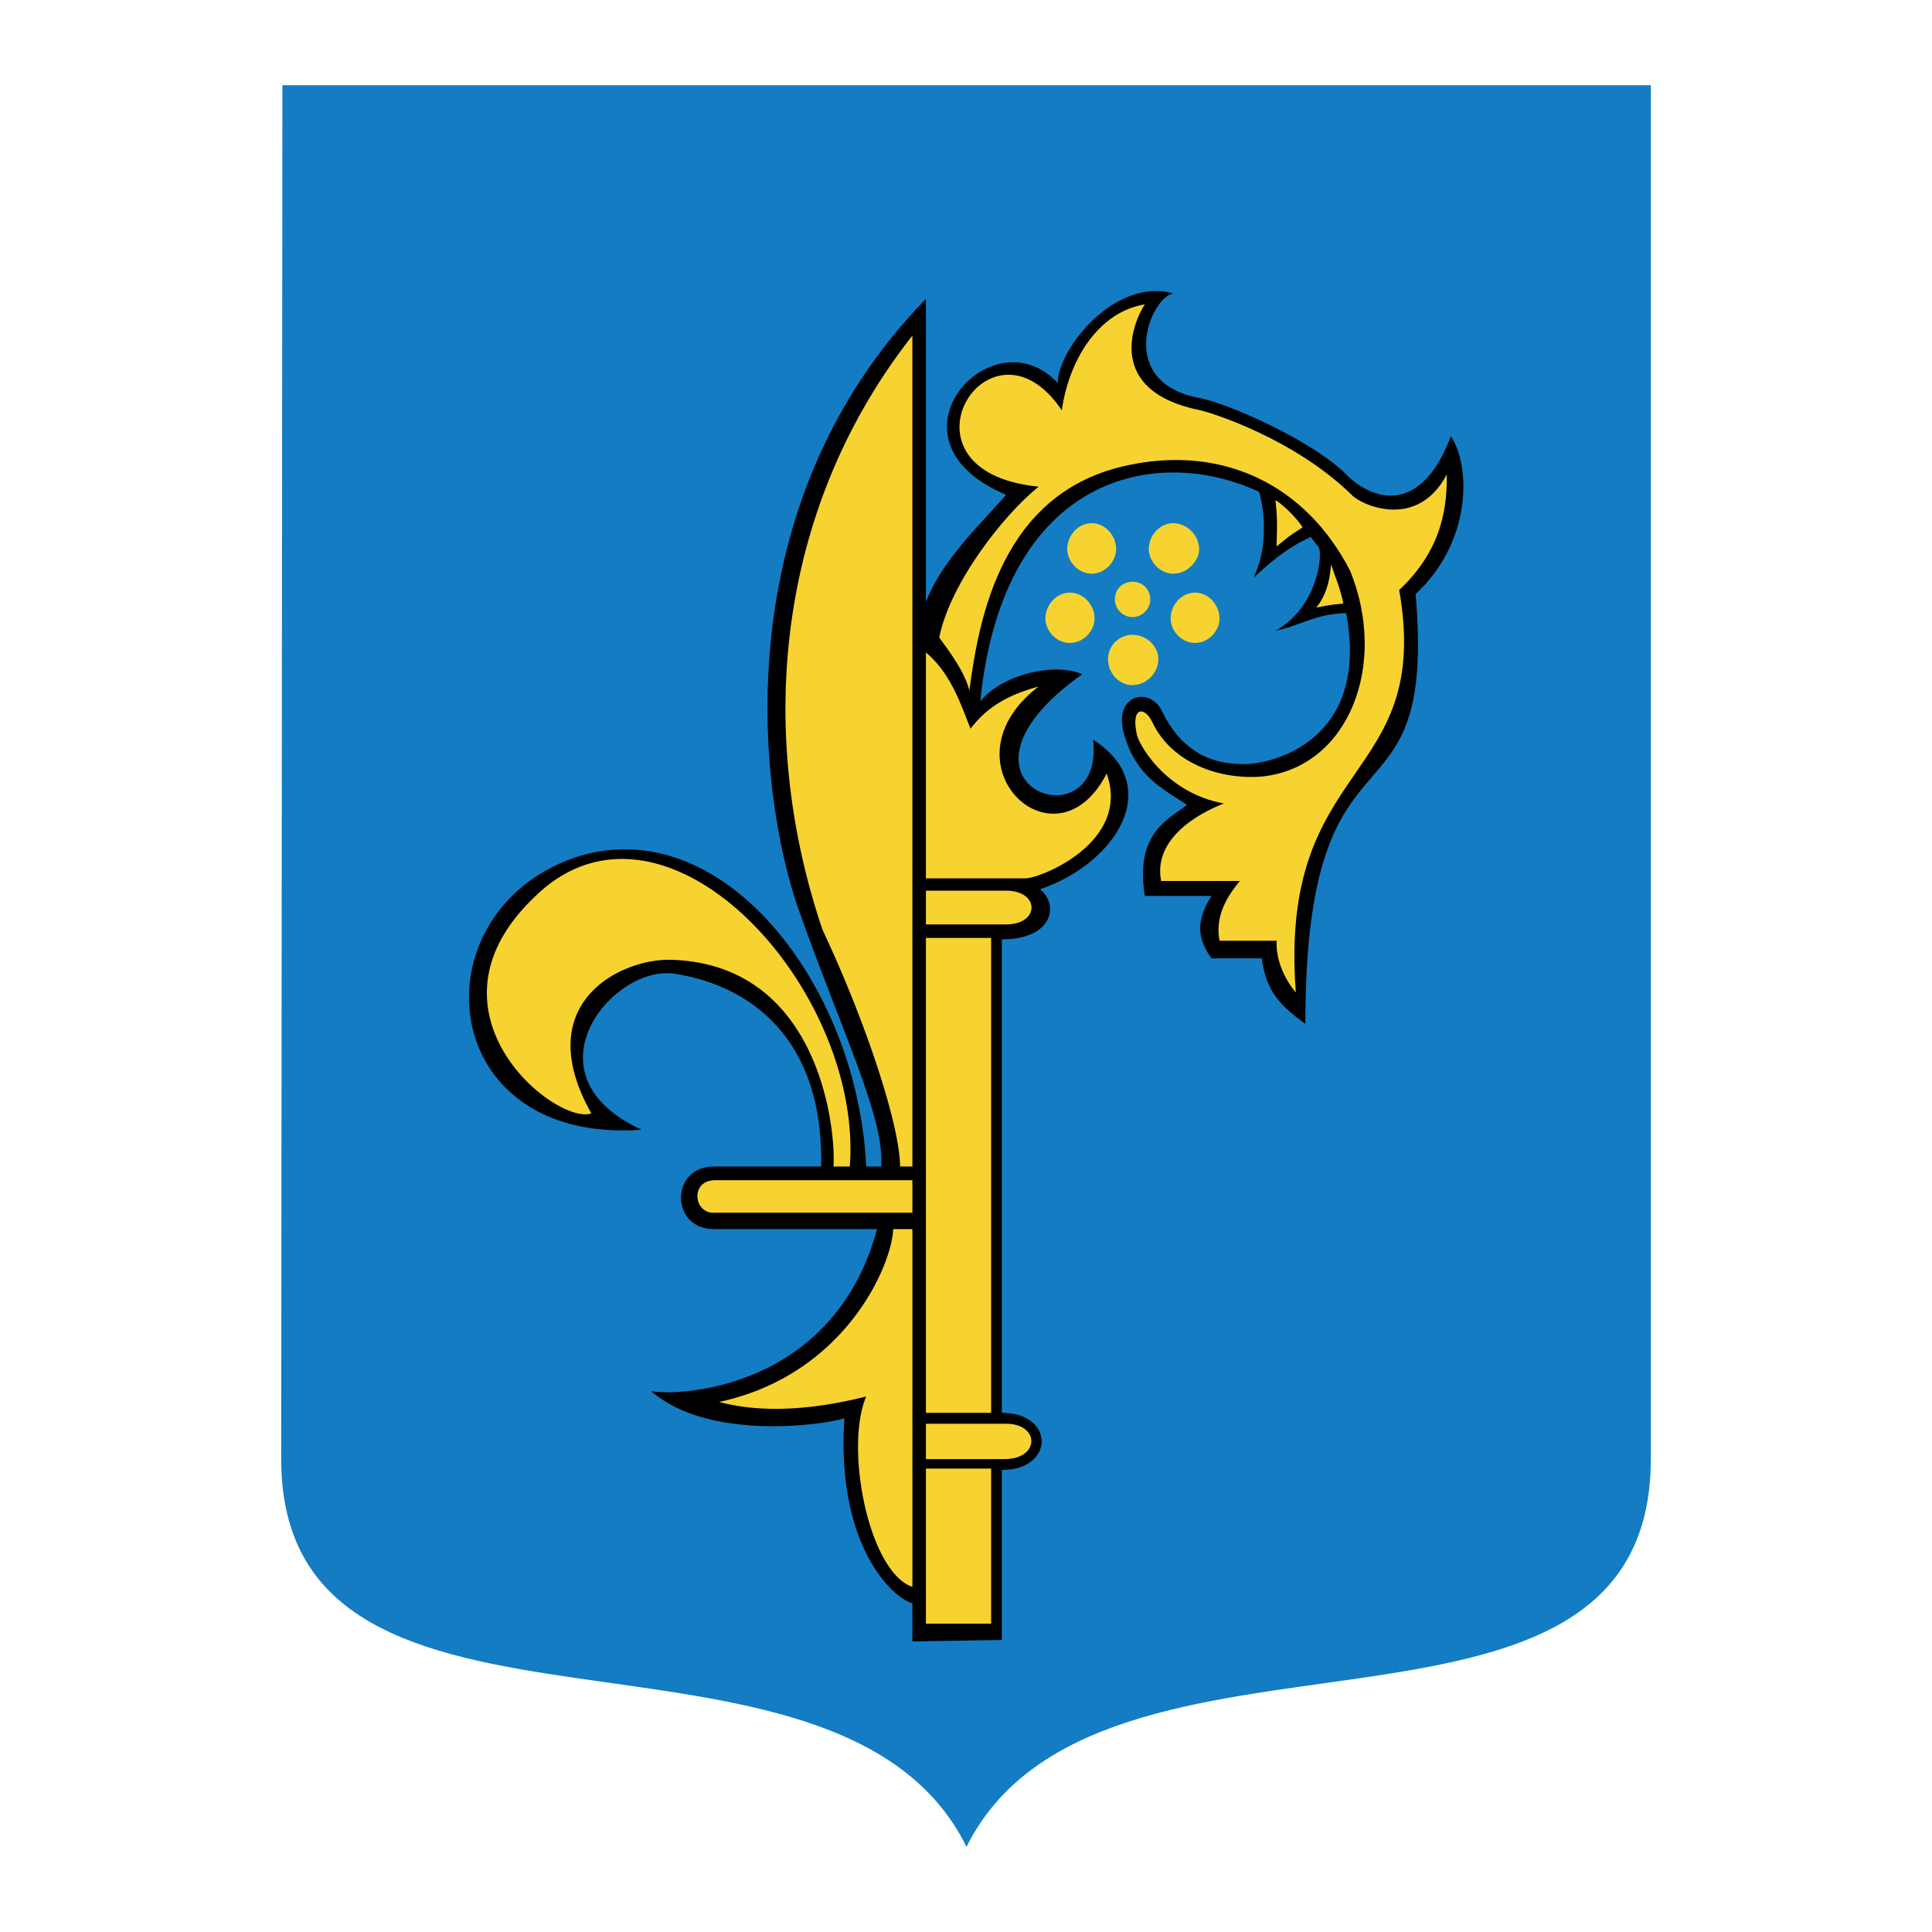 <svg xmlns="http://www.w3.org/2000/svg" width="2500" height="2500" viewBox="0 0 192.756 192.756"><g fill-rule="evenodd" clip-rule="evenodd"><path fill="#fff" d="M0 0h192.756v192.756H0V0z"/><path d="M28.055 145.572l.121-137.068h136.525v137.068c0 33.119-55.098 12.35-68.273 38.68-13.013-26.33-68.373-5.701-68.373-38.68z" fill="#147cc2"/><path d="M57.226 85.601c14.666-5.017 28.365 12.591 29.191 30.782h1.49c.403-4.754-3.807-13.156-8.279-25.766-4.069-11.806-7.333-40.17 12.752-60.799v30.258c1.611-4.332 5.962-8.28 7.998-10.717-13.014-5.439-1.369-18.191 5.156-11.141 0-3.384 5.701-10.576 11.523-8.944-2.295.403-5.822 8.944 2.721 10.456 2.719.544 10.857 4.069 14.383 7.454 2.438 2.579 7.475 4.613 10.598-3.667 2.035 3.123 2.035 10.597-3.525 15.753 2.154 24.96-11 10.456-11 42.869-3.123-2.174-3.949-3.807-4.352-6.526h-5.016c-1.35-1.894-1.633-3.646 0-6.225h-6.648c-.947-6.104 2.035-7.454 4.211-9.085-2.459-1.632-5.037-2.841-6.246-6.93-1.229-4.069 2.438-4.875 3.668-2.579 2.438 5.157 6.244 5.439 8.4 5.439 2.457 0 12.488-2.176 10.051-15.069-3.262.141-4.068 1.088-7.051 1.773 4.191-2.317 4.734-7.615 4.332-8.28-.141-.282-.543-.685-.807-1.088-1.49.685-3.121 1.631-5.701 4.069 1.35-2.861 1.209-6.245.545-8.562-10.053-4.734-25.523-1.894-27.82 20.911 2.154-2.72 7.453-3.929 10.174-2.72-15.453 11 2.295 17.245 1.088 6.527 7.191 4.613 2.295 12.349-5.299 14.928 1.893 1.49 1.35 4.996-3.809 4.996v47.24c5.299 0 5.299 5.701 0 5.701v16.963l-8.923.141v-3.807c-2.035-.545-7.615-5.842-6.79-18.453-2.035.664-13.578 2.297-19.279-2.719 2.438.543 18.191 0 22.543-16.158H71.207c-4.352 0-4.352-6.244 0-6.244h10.717c.282-12.35-6.648-18.051-14.787-19.26-6.245-.685-14.928 10.174-3.123 15.594-20.628 1.491-22.522-21.555-6.788-27.115z"/><path d="M112.988 61.567c-.947 0-1.754-.806-1.754-1.752 0-1.088.807-1.773 1.754-1.773s1.773.685 1.773 1.773c.001.946-.825 1.752-1.773 1.752zM112.988 68.356c-1.35 0-2.438-1.209-2.438-2.579a2.433 2.433 0 0 1 2.438-2.438c1.369 0 2.578 1.088 2.578 2.438 0 1.37-1.209 2.579-2.578 2.579zM108.918 57.236c-1.35 0-2.438-1.229-2.438-2.458 0-1.35 1.088-2.579 2.438-2.579s2.438 1.229 2.438 2.579c-.001 1.229-1.088 2.458-2.438 2.458zM117.057 57.236c-1.35 0-2.438-1.229-2.438-2.458 0-1.35 1.088-2.579 2.438-2.579 1.371 0 2.58 1.229 2.58 2.579 0 1.229-1.209 2.458-2.58 2.458zM119.232 64.146c-1.35 0-2.438-1.208-2.438-2.438 0-1.35 1.088-2.579 2.438-2.579s2.438 1.229 2.438 2.579c0 1.229-1.088 2.438-2.438 2.438zM106.742 64.146c-1.35 0-2.438-1.208-2.438-2.438 0-1.35 1.088-2.579 2.438-2.579 1.371 0 2.459 1.229 2.459 2.579 0 1.229-1.088 2.438-2.459 2.438zM129.951 52.623c-.262-.544-1.754-2.176-2.701-2.72.262 2.296.121 3.123.121 4.613 1.49-1.229 1.371-1.088 2.58-1.893zM134.02 60.217c-.262-1.491-.947-2.981-1.209-3.929-.141 1.209-.281 2.841-1.49 4.332 1.349-.262 1.349-.262 2.699-.403zM84.784 116.383h-1.631c.262-3.385-1.229-20.348-16.419-20.629-5.036 0-13.84 4.473-7.735 15.331-3.525 1.229-17.789-10.174-5.561-21.696 12.894-12.472 32.696 9.226 31.346 26.994zM89.8 116.383h1.229V33.484c-13.438 17.104-15.754 39.224-8.965 59.288 4.473 9.509 7.736 19.681 7.736 23.611zM71.065 120.996c-1.894-.121-2.156-3.244.282-3.244H91.03v3.244H71.065zM91.03 158.324c-4.352-1.49-6.79-13.84-4.613-18.996-6.931 1.752-11.685 1.35-14.666.545 12.631-2.721 17.244-13.721 17.365-17.246h1.914v35.697zM92.379 161.992V146.52h6.508v15.472h-6.508zM92.379 140.959V93.578h6.508v47.381h-6.508zM92.379 145.572v-3.525h7.998c3.385 0 3.385 3.525-.141 3.525h-7.857zM92.379 92.228v-3.364h7.998c3.385 0 3.385 3.364 0 3.364h-7.998zM92.379 65.092v22.542h9.89c1.633 0 10.578-3.667 8.141-10.455-5.158 10.052-16.702-1.088-6.789-8.683-2.982.806-5.158 2.035-6.79 4.21-1.068-2.718-2.035-5.559-4.452-7.614z" fill="#f6d330"/><path d="M96.71 68.9c-.403-1.753-1.914-3.808-3.002-5.298 1.088-5.419 6.387-12.208 9.913-15.048-15.311-1.511-4.875-18.333 2.316-7.615.684-4.875 3.525-9.771 8.279-10.576-1.229 1.894-3.949 8.683 5.561 10.576 1.229.282 9.367 2.861 15.068 8.421.807.947 6.508 3.667 9.508-2.035 0 2.981-.281 7.333-4.754 11.543 3.385 19.4-12.088 16.68-10.314 40.15-.826-.947-2.035-2.982-1.914-5.158h-5.701c-.402-2.155.424-4.049 2.035-5.963h-7.855c-.686-3.384 2.154-6.104 6.244-7.736-5.982-1.088-8.703-6.245-8.703-7.051-.543-2.578.826-2.719 1.633-.946 1.912 3.928 6.646 5.701 10.998 5.298 8.543-.967 12.49-11.14 8.684-20.508-4.473-8.683-12.752-12.49-21.979-10.576C99.832 48.956 97.658 61.849 96.71 68.9z" fill="#f6d330"/></g></svg>